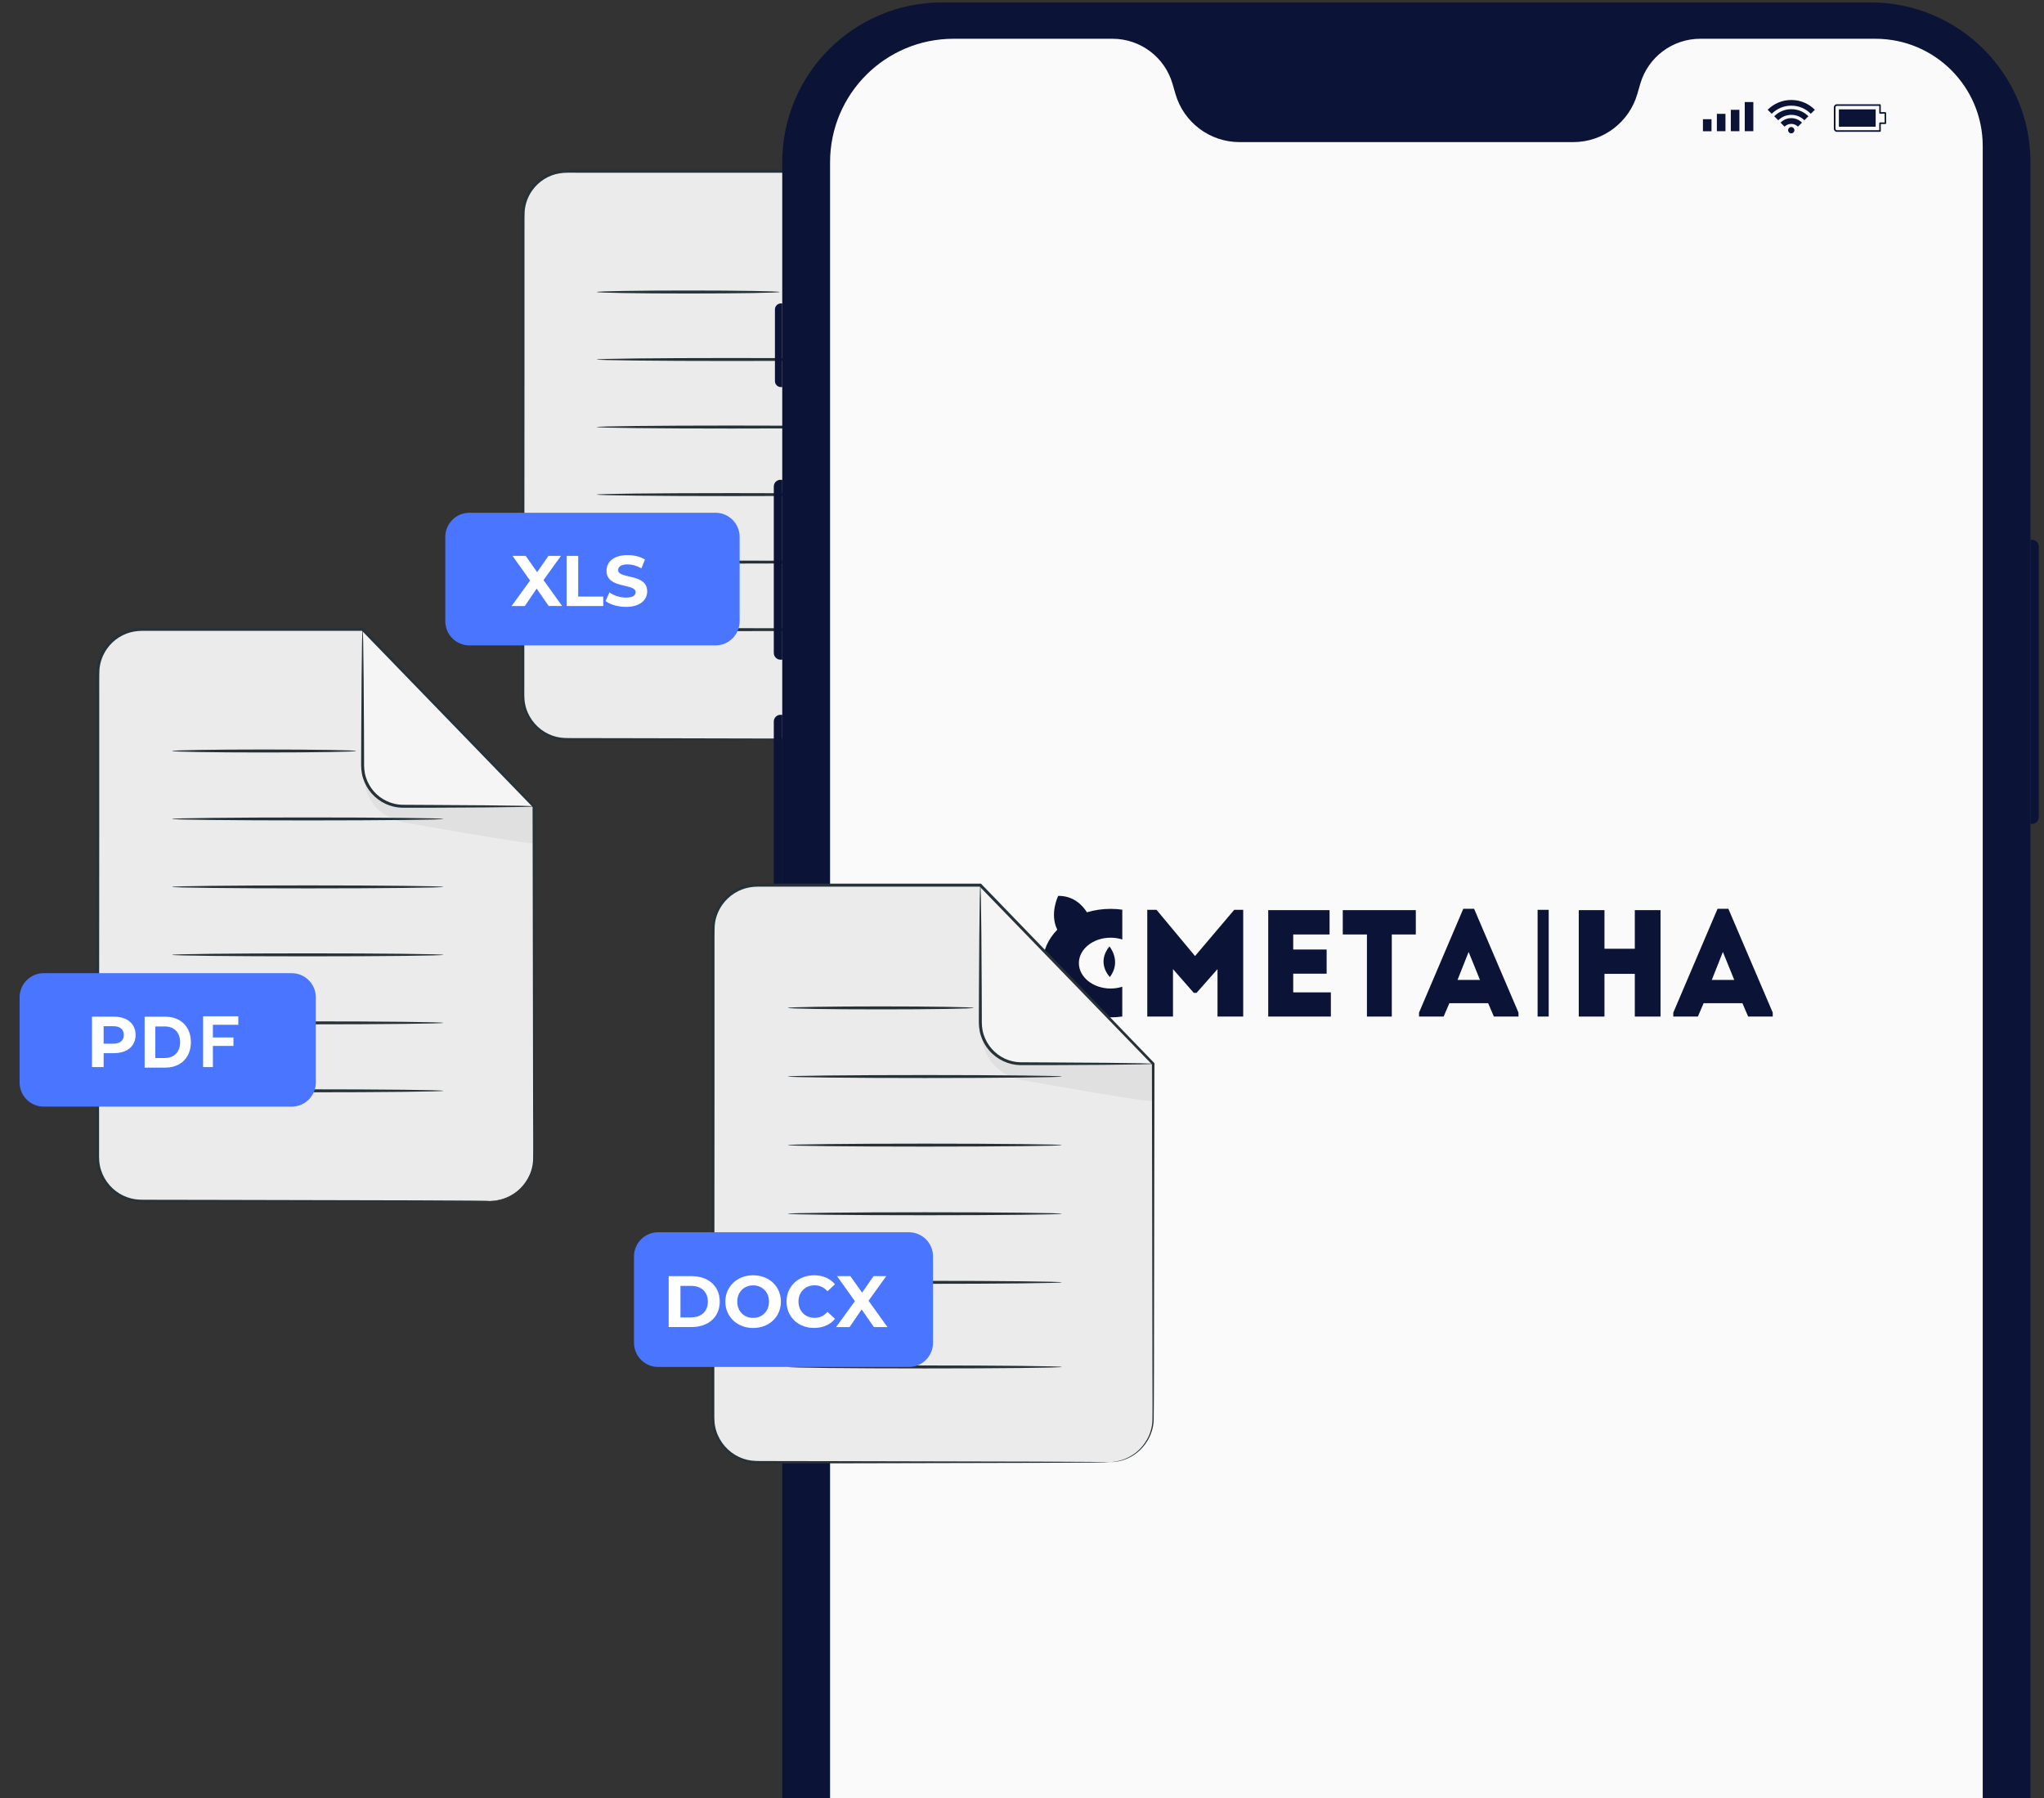 <?xml version="1.0" encoding="UTF-8"?> <svg xmlns="http://www.w3.org/2000/svg" width="324" height="285" viewBox="0 0 324 285" fill="none"><rect x="0" y="0" width="324" height="285" fill="#333333" stroke="none"/><g clip-path="url(#clip0_85_501)"><path d="M165.748 229.902C163.9 231.954 163.855 234.933 165.648 236.559C167.441 238.184 170.393 237.83 172.241 235.778C174.088 233.725 174.134 230.746 172.341 229.121C170.547 227.495 167.595 227.849 165.748 229.902Z" fill="white"></path><path d="M77.703 190.37H22.423C18.602 190.37 15.504 187.264 15.504 183.432V106.702C15.504 102.87 18.602 99.764 22.423 99.764H57.48L84.622 127.817V183.432C84.622 187.264 81.525 190.37 77.703 190.37Z" fill="#EBEBEB"></path><path d="M57.48 99.764V121.36C57.48 124.92 60.36 127.808 63.91 127.808H84.622L57.48 99.764Z" fill="#F5F5F5"></path><path d="M57.761 123.249C57.761 123.249 57.489 128.489 63.43 130.205C63.657 130.269 63.883 130.314 64.109 130.36C66.817 130.841 84.613 134.019 84.613 133.611V127.808H63.901C63.901 127.808 58.73 127.626 57.752 123.249H57.761Z" fill="#E0E0E0"></path><path d="M77.703 190.37C77.703 190.37 78.119 190.37 78.898 190.225C79.668 190.08 80.836 189.734 82.032 188.763C83.191 187.8 84.395 186.12 84.504 183.868C84.54 181.634 84.504 179.036 84.504 176.139C84.486 164.524 84.459 147.896 84.422 127.817L84.477 127.953C76.263 119.471 67.098 110.017 57.317 99.919L57.48 99.991C50.978 99.991 44.213 99.991 37.248 99.991C33.771 99.991 30.239 99.991 26.662 99.991C25.765 99.991 24.878 99.991 23.972 99.991C23.075 100 22.17 99.946 21.319 100.091C19.598 100.364 17.995 101.363 16.981 102.807C16.274 103.806 15.83 104.995 15.758 106.221C15.713 107.447 15.74 108.737 15.731 109.981C15.731 112.496 15.731 114.985 15.731 117.464C15.731 122.423 15.731 127.299 15.731 132.094C15.731 141.684 15.722 150.938 15.713 159.756C15.713 164.161 15.713 168.466 15.704 172.634C15.704 174.723 15.704 176.775 15.704 178.809C15.704 179.827 15.704 180.825 15.704 181.824C15.722 182.823 15.64 183.813 15.83 184.74C16.193 186.619 17.388 188.254 18.964 189.199C19.752 189.671 20.621 189.98 21.518 190.098C22.405 190.207 23.338 190.152 24.235 190.17C27.866 190.17 31.344 190.179 34.667 190.188C47.953 190.216 58.712 190.243 66.156 190.261C69.86 190.279 72.749 190.297 74.714 190.307C75.683 190.316 76.426 190.325 76.942 190.334C77.44 190.334 77.703 190.361 77.703 190.361C77.703 190.361 77.449 190.379 76.942 190.388C76.426 190.388 75.683 190.397 74.714 190.416C72.74 190.425 69.86 190.443 66.156 190.461C58.712 190.479 47.953 190.506 34.667 190.534C31.344 190.534 27.857 190.543 24.235 190.552C23.329 190.534 22.414 190.597 21.463 190.479C20.522 190.352 19.598 190.034 18.765 189.535C17.098 188.545 15.83 186.81 15.441 184.83C15.233 183.831 15.323 182.823 15.296 181.834C15.296 180.835 15.296 179.836 15.296 178.818C15.296 176.793 15.296 174.732 15.296 172.643C15.296 168.466 15.296 164.17 15.287 159.766C15.287 150.947 15.287 141.693 15.269 132.103C15.269 127.308 15.269 122.423 15.269 117.473C15.269 114.994 15.269 112.496 15.269 109.99C15.278 108.728 15.242 107.493 15.296 106.194C15.378 104.886 15.848 103.606 16.609 102.543C17.696 100.999 19.408 99.937 21.255 99.637C22.188 99.483 23.093 99.546 23.99 99.537C24.887 99.537 25.783 99.537 26.68 99.537C30.248 99.537 33.78 99.537 37.267 99.537C44.231 99.537 50.996 99.537 57.498 99.537H57.598L57.661 99.61C67.424 109.718 76.58 119.19 84.776 127.681L84.83 127.735V127.817C84.794 147.896 84.767 164.524 84.749 176.139C84.731 179.046 84.749 181.625 84.703 183.886C84.567 186.193 83.318 187.9 82.131 188.863C80.9 189.834 79.713 190.17 78.925 190.297C78.527 190.361 78.228 190.379 78.029 190.379C77.83 190.379 77.721 190.379 77.721 190.379L77.703 190.37Z" fill="#263238"></path><path d="M84.622 127.817C84.622 127.817 84.441 127.853 84.087 127.862C83.689 127.871 83.182 127.89 82.566 127.908C81.18 127.926 79.278 127.953 76.96 127.98C74.569 127.999 71.753 128.008 68.637 128.026C67.071 128.026 65.422 128.026 63.72 128.026C61.954 127.989 60.152 127.181 58.911 125.765C58.295 125.065 57.824 124.23 57.553 123.358C57.263 122.495 57.227 121.551 57.245 120.706C57.245 118.999 57.254 117.355 57.263 115.775C57.281 112.651 57.299 109.827 57.317 107.429C57.344 105.104 57.371 103.197 57.389 101.808C57.408 101.19 57.426 100.681 57.435 100.282C57.453 99.937 57.462 99.746 57.48 99.746C57.498 99.746 57.516 99.928 57.525 100.282C57.534 100.681 57.553 101.19 57.571 101.808C57.589 103.197 57.616 105.104 57.643 107.429C57.661 109.827 57.67 112.651 57.697 115.775C57.697 117.346 57.697 118.999 57.715 120.706C57.697 121.569 57.734 122.395 58.005 123.213C58.259 124.021 58.694 124.793 59.264 125.447C60.414 126.763 62.09 127.517 63.729 127.563C65.431 127.563 67.071 127.581 68.637 127.59C71.753 127.608 74.569 127.626 76.96 127.644C79.278 127.672 81.18 127.699 82.566 127.717C83.182 127.735 83.689 127.753 84.087 127.762C84.431 127.781 84.622 127.79 84.622 127.808V127.817Z" fill="#263238"></path><path d="M56.439 119.035C56.439 119.162 49.909 119.271 41.858 119.271C33.807 119.271 27.278 119.162 27.278 119.035C27.278 118.908 33.807 118.799 41.858 118.799C49.909 118.799 56.439 118.908 56.439 119.035Z" fill="#263238"></path><path d="M70.277 129.806C70.277 129.933 60.65 130.042 48.777 130.042C36.895 130.042 27.269 129.933 27.269 129.806C27.269 129.679 36.895 129.57 48.777 129.57C60.659 129.57 70.277 129.679 70.277 129.806Z" fill="#263238"></path><path d="M70.277 140.576C70.277 140.704 60.65 140.813 48.777 140.813C36.895 140.813 27.269 140.704 27.269 140.576C27.269 140.449 36.895 140.34 48.777 140.34C60.659 140.34 70.277 140.449 70.277 140.576Z" fill="#263238"></path><path d="M70.277 151.347C70.277 151.474 60.65 151.583 48.777 151.583C36.904 151.583 27.269 151.474 27.269 151.347C27.269 151.22 36.895 151.111 48.777 151.111C60.65 151.111 70.277 151.22 70.277 151.347Z" fill="#263238"></path><path d="M70.277 162.127C70.277 162.254 60.65 162.363 48.777 162.363C36.895 162.363 27.269 162.254 27.269 162.127C27.269 162 36.895 161.891 48.777 161.891C60.659 161.891 70.277 162 70.277 162.127Z" fill="#263238"></path><path d="M70.277 172.897C70.277 173.024 60.65 173.133 48.777 173.133C36.895 173.133 27.269 173.024 27.269 172.897C27.269 172.77 36.895 172.661 48.777 172.661C60.659 172.661 70.277 172.77 70.277 172.897Z" fill="#263238"></path><path d="M6.928 154.253H46.241C48.352 154.253 50.063 155.97 50.063 158.086V171.572C50.063 173.688 48.352 175.404 46.241 175.404H6.928C4.818 175.404 3.106 173.688 3.106 171.572V158.086C3.106 155.97 4.818 154.253 6.928 154.253Z" fill="#4A75FF"></path><path d="M21.491 164.043C21.491 165.823 20.16 166.931 18.031 166.931H16.428V169.138H14.581V161.146H18.031C20.16 161.146 21.491 162.254 21.491 164.043ZM19.625 164.043C19.625 163.162 19.055 162.654 17.932 162.654H16.428V165.432H17.932C19.055 165.432 19.625 164.915 19.625 164.052V164.043Z" fill="white"></path><path d="M144.701 117.164H89.766C85.972 117.164 82.892 114.077 82.892 110.272V34.023C82.892 30.218 85.972 27.131 89.766 27.131H124.605L151.575 55.002V110.262C151.575 114.068 148.496 117.155 144.701 117.155V117.164Z" fill="#EBEBEB"></path><path d="M124.615 27.131V48.59C124.615 52.132 127.476 55.002 131.008 55.002H151.584L124.615 27.131Z" fill="#F5F5F5"></path><path d="M124.895 50.47C124.895 50.47 124.624 55.674 130.528 57.381C130.746 57.444 130.981 57.49 131.208 57.535C133.897 58.017 151.575 61.168 151.575 60.768V55.002H130.999C130.999 55.002 125.864 54.829 124.886 50.47H124.895Z" fill="#E0E0E0"></path><path d="M144.701 117.164C144.701 117.164 145.118 117.164 145.888 117.028C146.657 116.883 147.817 116.538 149.003 115.575C150.153 114.622 151.349 112.951 151.466 110.716C151.503 108.492 151.466 105.912 151.466 103.034C151.448 91.491 151.421 74.972 151.385 55.02L151.439 55.156C143.27 46.728 134.169 37.329 124.451 27.303L124.614 27.376C118.157 27.376 111.429 27.376 104.51 27.376C101.05 27.376 97.545 27.376 93.995 27.376C93.108 27.376 92.22 27.376 91.324 27.376C90.427 27.385 89.531 27.33 88.688 27.476C86.977 27.748 85.392 28.738 84.377 30.173C83.671 31.163 83.236 32.352 83.164 33.56C83.119 34.777 83.155 36.058 83.137 37.302C83.137 39.799 83.137 42.279 83.137 44.74C83.137 49.662 83.137 54.511 83.137 59.279C83.137 68.815 83.128 78.005 83.119 86.769C83.119 91.146 83.119 95.423 83.11 99.564C83.11 101.635 83.11 103.687 83.11 105.694C83.11 106.702 83.11 107.701 83.11 108.691C83.128 109.681 83.046 110.671 83.236 111.588C83.59 113.45 84.785 115.085 86.343 116.02C87.121 116.492 87.991 116.801 88.879 116.919C89.757 117.028 90.681 116.974 91.577 116.992C95.182 116.992 98.641 117.001 101.947 117.01C115.151 117.037 125.837 117.064 133.236 117.083C136.922 117.101 139.784 117.119 141.74 117.128C142.7 117.137 143.442 117.146 143.95 117.155C144.448 117.155 144.701 117.183 144.701 117.183C144.701 117.183 144.448 117.201 143.95 117.21C143.433 117.21 142.7 117.219 141.74 117.237C139.784 117.246 136.922 117.264 133.236 117.282C125.837 117.301 115.151 117.328 101.947 117.355C98.641 117.355 95.182 117.364 91.577 117.373C90.672 117.355 89.775 117.419 88.824 117.301C87.891 117.173 86.968 116.856 86.144 116.356C84.495 115.366 83.227 113.65 82.847 111.679C82.648 110.68 82.729 109.681 82.711 108.7C82.711 107.711 82.711 106.712 82.711 105.704C82.711 103.687 82.711 101.644 82.711 99.573C82.711 95.423 82.711 91.155 82.702 86.778C82.702 78.014 82.702 68.824 82.684 59.288C82.684 54.52 82.684 49.671 82.684 44.749C82.684 42.288 82.684 39.808 82.684 37.311C82.693 36.058 82.657 34.823 82.711 33.542C82.793 32.243 83.254 30.972 84.015 29.91C85.102 28.375 86.805 27.312 88.634 27.022C89.558 26.867 90.463 26.931 91.351 26.922C92.238 26.922 93.135 26.922 94.022 26.922C97.573 26.922 101.077 26.922 104.537 26.922C111.456 26.922 118.185 26.922 124.642 26.922H124.741L124.805 26.994C134.504 37.038 143.596 46.447 151.747 54.884L151.801 54.938V55.02C151.765 74.972 151.738 91.491 151.72 103.034C151.702 105.921 151.72 108.482 151.675 110.726C151.539 113.014 150.298 114.712 149.112 115.666C147.889 116.638 146.703 116.965 145.933 117.092C145.543 117.155 145.245 117.173 145.036 117.173C144.837 117.173 144.737 117.173 144.737 117.173L144.701 117.164Z" fill="#263238"></path><path d="M151.575 55.002C151.575 55.002 151.394 55.038 151.05 55.047C150.651 55.056 150.153 55.074 149.537 55.093C148.161 55.111 146.268 55.138 143.968 55.165C141.595 55.183 138.797 55.192 135.699 55.211C134.142 55.211 132.502 55.211 130.809 55.211C129.052 55.174 127.259 54.375 126.036 52.958C125.42 52.259 124.959 51.442 124.687 50.57C124.397 49.716 124.361 48.772 124.388 47.936C124.388 46.238 124.397 44.603 124.406 43.041C124.424 39.935 124.442 37.129 124.46 34.75C124.488 32.434 124.515 30.545 124.533 29.165C124.551 28.547 124.569 28.048 124.578 27.648C124.596 27.303 124.605 27.122 124.623 27.122C124.642 27.122 124.66 27.303 124.669 27.648C124.678 28.048 124.696 28.547 124.714 29.165C124.732 30.545 124.759 32.443 124.787 34.75C124.805 37.129 124.814 39.935 124.841 43.041C124.841 44.603 124.841 46.238 124.859 47.936C124.841 48.799 124.877 49.607 125.149 50.425C125.402 51.233 125.828 51.996 126.408 52.641C127.549 53.948 129.215 54.702 130.845 54.738C132.53 54.738 134.16 54.757 135.717 54.766C138.815 54.784 141.613 54.802 143.986 54.82C146.295 54.847 148.179 54.875 149.555 54.893C150.171 54.911 150.669 54.929 151.068 54.938C151.412 54.956 151.593 54.965 151.593 54.983L151.575 55.002Z" fill="#263238"></path><path d="M123.573 46.283C123.573 46.411 117.089 46.52 109.083 46.52C101.077 46.52 94.593 46.411 94.593 46.283C94.593 46.156 101.077 46.047 109.083 46.047C117.089 46.047 123.573 46.156 123.573 46.283Z" fill="#263238"></path><path d="M137.32 56.981C137.32 57.109 127.757 57.218 115.956 57.218C104.156 57.218 94.593 57.109 94.593 56.981C94.593 56.854 104.156 56.745 115.956 56.745C127.757 56.745 137.32 56.854 137.32 56.981Z" fill="#263238"></path><path d="M137.32 67.689C137.32 67.816 127.757 67.925 115.956 67.925C104.156 67.925 94.593 67.816 94.593 67.689C94.593 67.561 104.156 67.452 115.956 67.452C127.757 67.452 137.32 67.561 137.32 67.689Z" fill="#263238"></path><path d="M137.32 78.395C137.32 78.523 127.757 78.632 115.956 78.632C104.156 78.632 94.593 78.523 94.593 78.395C94.593 78.268 104.156 78.159 115.956 78.159C127.757 78.159 137.32 78.268 137.32 78.395Z" fill="#263238"></path><path d="M137.32 89.094C137.32 89.221 127.757 89.33 115.956 89.33C104.156 89.33 94.593 89.221 94.593 89.094C94.593 88.966 104.156 88.857 115.956 88.857C127.757 88.857 137.32 88.966 137.32 89.094Z" fill="#263238"></path><path d="M137.32 99.801C137.32 99.928 127.757 100.037 115.956 100.037C104.156 100.037 94.593 99.928 94.593 99.801C94.593 99.673 104.156 99.564 115.956 99.564C127.757 99.564 137.32 99.673 137.32 99.801Z" fill="#263238"></path><path d="M74.406 81.274H113.421C115.531 81.274 117.243 82.991 117.243 85.107V98.466C117.243 100.582 115.531 102.298 113.421 102.298H74.406C72.296 102.298 70.585 100.582 70.585 98.466V85.107C70.585 82.991 72.296 81.274 74.406 81.274Z" fill="#4A75FF"></path><path d="M86.977 96.059L85.066 93.298L83.191 96.059H81.09L84.024 92.018L81.244 88.113H83.327L85.147 90.692L86.931 88.113H88.915L86.153 91.945L89.105 96.05H86.986L86.977 96.059Z" fill="white"></path><path d="M89.82 88.113H91.65V94.561H95.625V96.059H89.82V88.113Z" fill="white"></path><path d="M95.978 95.278L96.603 93.898C97.274 94.388 98.27 94.724 99.221 94.724C100.307 94.724 100.751 94.361 100.751 93.87C100.751 92.381 96.141 93.407 96.141 90.456C96.141 89.103 97.228 87.986 99.483 87.986C100.479 87.986 101.494 88.222 102.236 88.685L101.675 90.083C100.941 89.666 100.181 89.457 99.483 89.457C98.397 89.457 97.98 89.865 97.98 90.365C97.98 91.827 102.59 90.819 102.59 93.734C102.59 95.06 101.494 96.195 99.23 96.195C97.971 96.195 96.703 95.823 96.006 95.278H95.978Z" fill="white"></path><path d="M32.193 169.138V161.083H37.775V162.431H33.745V164.439H37.003V165.782H33.745V169.138H32.193Z" fill="white"></path></g><g clip-path="url(#clip1_85_501)"><path d="M296.517 0.385H149.337C135.342 0.385 123.997 11.73 123.997 25.725V366.865C123.997 380.86 135.342 392.205 149.337 392.205H296.517C310.512 392.205 321.857 380.86 321.857 366.865V25.725C321.857 11.73 310.512 0.385 296.517 0.385Z" fill="#0B1437"></path><path d="M318.747 366.855V25.725C318.747 13.448 308.794 3.495 296.517 3.495L149.347 3.495C137.07 3.495 127.117 13.448 127.117 25.725L127.117 366.855C127.117 379.132 137.07 389.085 149.347 389.085H296.517C308.794 389.085 318.747 379.132 318.747 366.855Z" fill="#0B1437"></path><path d="M208.727 15.855C207.517 15.855 206.527 14.865 206.527 13.655C206.527 12.445 207.517 11.455 208.727 11.455H237.027C238.237 11.455 239.227 12.445 239.227 13.655C239.227 14.865 238.237 15.855 237.027 15.855H208.727Z" fill="#0B1437"></path><path d="M193.547 15.855C192.337 15.855 191.347 14.865 191.347 13.655C191.347 12.445 192.337 11.455 193.547 11.455C194.757 11.455 195.747 12.445 195.747 13.655C195.747 14.865 194.757 15.855 193.547 15.855Z" fill="#0B1437"></path><path d="M201.647 15.855C200.437 15.855 199.447 14.865 199.447 13.655C199.447 12.445 200.437 11.455 201.647 11.455C202.857 11.455 203.847 12.445 203.847 13.655C203.847 14.865 202.857 15.855 201.647 15.855Z" fill="#0B1437"></path><path d="M252.317 15.855C251.107 15.855 250.117 14.865 250.117 13.655C250.117 12.445 251.107 11.455 252.317 11.455C253.527 11.455 254.517 12.445 254.517 13.655C254.517 14.865 253.527 15.855 252.317 15.855Z" fill="#0B1437"></path><path d="M244.217 15.855C243.007 15.855 242.017 14.865 242.017 13.655C242.017 12.445 243.007 11.455 244.217 11.455C245.427 11.455 246.417 12.445 246.417 13.655C246.417 14.865 245.427 15.855 244.217 15.855Z" fill="#0B1437"></path><path d="M297.287 6.145H269.507C265.107 6.145 261.237 9.055 260.007 13.275L259.537 14.895C258.227 19.415 254.087 22.525 249.377 22.525H196.487C191.777 22.525 187.637 19.415 186.327 14.895L185.857 13.275C184.627 9.055 180.757 6.145 176.357 6.145H151.147C140.337 6.145 131.577 14.905 131.577 25.715V365.475C131.577 375.645 139.817 383.885 149.987 383.885H297.617C306.827 383.885 314.287 376.425 314.287 367.215V23.145C314.287 13.755 306.677 6.145 297.287 6.145Z" fill="#FAFAFA"></path><path d="M322.097 130.585H321.867V85.555H322.097C322.687 85.555 323.167 86.035 323.167 86.625V129.525C323.167 130.115 322.687 130.595 322.097 130.595V130.585Z" fill="#0B1437"></path><path d="M123.727 113.305H124.007V141.815H123.727C123.137 141.815 122.657 141.335 122.657 140.745V114.365C122.657 113.775 123.137 113.295 123.727 113.295V113.305Z" fill="#0B1437"></path><path d="M123.727 76.055H124.007V104.565H123.727C123.137 104.565 122.657 104.085 122.657 103.495V77.115C122.657 76.525 123.137 76.045 123.727 76.045V76.055Z" fill="#0B1437"></path><path d="M123.787 48.095H123.997V61.355H123.787C123.267 61.355 122.837 60.935 122.837 60.405V49.045C122.837 48.525 123.257 48.095 123.787 48.095Z" fill="#0B1437"></path><path d="M271.297 18.895H269.937V20.805H271.297V18.895Z" fill="#0B1437"></path><path d="M273.507 18.045H272.147V20.795H273.507V18.045Z" fill="#0B1437"></path><path d="M275.717 17.405H274.357V20.795H275.717V17.405Z" fill="#0B1437"></path><path d="M277.927 16.175H276.567V20.795H277.927V16.175Z" fill="#0B1437"></path><path d="M297.997 20.895H291.177C290.907 20.895 290.687 20.675 290.687 20.405V17.015C290.687 16.745 290.907 16.525 291.167 16.525H297.997C297.997 16.525 298.067 16.535 298.087 16.565C298.107 16.585 298.127 16.625 298.127 16.655V17.775H298.857C298.927 17.775 298.977 17.835 298.977 17.905V19.535C298.977 19.605 298.917 19.655 298.857 19.655H298.127V20.775C298.127 20.845 298.067 20.895 298.007 20.895H297.997ZM297.877 16.775H291.177C291.047 16.775 290.947 16.885 290.947 17.015V20.405C290.947 20.535 291.057 20.645 291.187 20.645H297.887V19.525C297.887 19.455 297.947 19.405 298.007 19.405H298.737V18.025H298.007C297.937 18.025 297.887 17.965 297.887 17.905V16.785L297.877 16.775Z" fill="#0B1437"></path><path d="M291.487 20.085V17.335H297.317V18.575V18.845V20.085H291.487Z" fill="#0B1437"></path><path d="M284.437 20.635C284.437 20.355 284.217 20.135 283.937 20.135C283.657 20.135 283.437 20.355 283.437 20.635C283.437 20.915 283.657 21.135 283.937 21.135C284.217 21.135 284.437 20.915 284.437 20.635Z" fill="#0B1437"></path><path d="M282.237 19.435L282.877 20.075C283.147 19.805 283.527 19.635 283.937 19.635C284.347 19.635 284.727 19.805 284.997 20.075L285.637 19.435C285.197 18.995 284.597 18.725 283.937 18.725C283.277 18.725 282.677 18.995 282.237 19.435Z" fill="#0B1437"></path><path d="M283.937 17.305C282.887 17.305 281.927 17.735 281.237 18.425L281.877 19.065C282.407 18.535 283.137 18.205 283.947 18.205C284.757 18.205 285.487 18.535 286.017 19.065L286.657 18.425C285.967 17.735 285.007 17.305 283.957 17.305H283.937Z" fill="#0B1437"></path><path d="M280.197 17.395L280.837 18.035C281.627 17.245 282.727 16.745 283.937 16.745C285.147 16.745 286.247 17.235 287.037 18.035L287.677 17.395C286.717 16.435 285.397 15.845 283.937 15.845C282.477 15.845 281.157 16.435 280.197 17.395Z" fill="#0B1437"></path><g clip-path="url(#clip2_85_501)"><path d="M177.898 156.402C177.319 156.583 176.696 156.685 176.052 156.685C173.274 156.685 171.016 154.876 171.016 152.656C171.016 150.436 173.274 148.627 176.052 148.627C176.696 148.627 177.319 148.728 177.898 148.909V144.19C177.292 144.105 176.674 144.058 176.052 144.058C174.73 144.058 173.465 144.25 172.294 144.601C171.573 143.469 170.164 141.975 167.741 142C167.741 142 166.332 144.804 167.591 147.363C166.16 148.824 165.302 150.661 165.302 152.656C165.302 153.727 165.551 154.755 166.001 155.701L163 156.443L163.178 157.17L166.365 156.383C166.714 156.961 167.146 157.504 167.64 158.003L164.756 160.574L165.25 161.133L168.189 158.513C168.694 158.946 169.254 159.338 169.863 159.68L168.937 163.054L169.656 163.251L170.538 160.034C172.152 160.807 174.036 161.253 176.049 161.253C176.669 161.253 177.286 161.207 177.895 161.122V156.402H177.898Z" fill="#0B1437"></path><path d="M175.86 150.009C175.86 150.009 177.832 152.327 175.929 154.868C175.929 154.868 173.711 152.662 175.86 150.009Z" fill="#0B1437"></path><path d="M189.428 151.538L195.639 144.212H197.064V161.128H192.99V153.61L189.671 157.37H189.226L185.933 153.61V161.128H181.858V144.212H183.327L189.428 151.538Z" fill="#0B1437"></path><path d="M210.755 144.261V148.117H204.99V150.502H210.288V154.333H204.99V157.296H210.957V161.128H201.03V144.261H210.758H210.755Z" fill="#0B1437"></path><path d="M216.676 148.117H212.847V144.261H224.424V148.117H220.617V161.13H216.676V148.117Z" fill="#0B1437"></path><path d="M236.801 161.13L235.889 159.009H229.744L228.832 161.13H224.935V160.503L231.948 144.045H233.663L240.698 160.503V161.13H236.801ZM234.597 155.323L232.795 150.888L231.036 155.323H234.597Z" fill="#0B1437"></path><path d="M263.213 144.261V161.13H259.138V154.358H254.329V161.13H250.254V144.261H254.329V150.381H259.138V144.261H263.213Z" fill="#0B1437"></path><path d="M277.106 161.13L276.193 159.009H270.049L269.136 161.13H265.239V160.503L272.253 144.045H273.968L281.003 160.503V161.13H277.106ZM274.902 155.323L273.099 150.888L271.34 155.323H274.902Z" fill="#0B1437"></path><path d="M245.488 144.212H243.729V161.128H245.488V144.212Z" fill="#0B1437"></path></g></g><path d="M175.8 231.771H119.996C116.138 231.771 113.013 228.637 113.013 224.769V147.313C113.013 143.444 116.138 140.311 119.996 140.311H155.387L182.783 168.627V224.769C182.783 228.637 179.658 231.771 175.8 231.771Z" fill="#EBEBEB"></path><path d="M155.387 140.302V162.098C155.387 165.694 158.295 168.609 161.881 168.609H182.783L155.387 140.293V140.302Z" fill="#F5F5F5"></path><path d="M155.677 164.023C155.677 164.023 155.406 169.308 161.401 171.052C161.627 171.116 161.854 171.17 162.089 171.206C164.815 171.697 182.783 174.903 182.783 174.485C182.783 174.04 182.783 168.627 182.783 168.627H161.881C161.881 168.627 156.664 168.446 155.668 164.023H155.677Z" fill="#E0E0E0"></path><path d="M175.8 231.771C175.8 231.771 176.217 231.771 177.005 231.625C177.784 231.48 178.961 231.126 180.174 230.145C181.343 229.173 182.556 227.475 182.674 225.205C182.71 222.943 182.674 220.328 182.674 217.404C182.656 205.68 182.629 188.897 182.592 168.627L182.647 168.763C174.351 160.2 165.105 150.655 155.233 140.466L155.396 140.538C148.831 140.538 142.002 140.538 134.975 140.538C131.461 140.538 127.893 140.538 124.288 140.538C123.392 140.538 122.486 140.538 121.58 140.538C120.675 140.547 119.76 140.493 118.9 140.638C117.161 140.92 115.549 141.928 114.516 143.381C113.801 144.389 113.357 145.597 113.285 146.823C113.24 148.067 113.267 149.365 113.258 150.619C113.258 153.152 113.258 155.677 113.258 158.174C113.258 163.178 113.258 168.1 113.258 172.95C113.258 182.631 113.249 191.976 113.24 200.875C113.24 205.325 113.24 209.666 113.23 213.88C113.23 215.987 113.23 218.067 113.23 220.11C113.23 221.136 113.23 222.144 113.23 223.152C113.249 224.16 113.167 225.159 113.357 226.095C113.72 227.993 114.933 229.646 116.518 230.599C117.306 231.08 118.193 231.389 119.09 231.507C119.986 231.616 120.928 231.562 121.834 231.58C125.493 231.58 129.016 231.589 132.366 231.598C145.779 231.625 156.637 231.653 164.154 231.671C167.894 231.689 170.81 231.707 172.794 231.716C173.772 231.725 174.523 231.734 175.039 231.743C175.547 231.743 175.809 231.771 175.809 231.771C175.809 231.771 175.547 231.789 175.039 231.798C174.523 231.798 173.772 231.807 172.794 231.825C170.801 231.834 167.894 231.852 164.154 231.871C156.637 231.889 145.779 231.916 132.366 231.943C129.007 231.943 125.493 231.952 121.834 231.961C120.919 231.943 120.005 232.007 119.036 231.889C118.085 231.762 117.152 231.435 116.319 230.935C114.643 229.936 113.357 228.193 112.968 226.186C112.76 225.177 112.841 224.16 112.823 223.161C112.823 222.153 112.823 221.145 112.823 220.119C112.823 218.076 112.823 215.996 112.823 213.889C112.823 209.675 112.823 205.334 112.814 200.885C112.814 191.985 112.814 182.64 112.796 172.959C112.796 168.119 112.796 163.187 112.796 158.183C112.796 155.686 112.796 153.161 112.796 150.628C112.805 149.356 112.769 148.103 112.823 146.795C112.904 145.478 113.375 144.189 114.145 143.108C115.25 141.555 116.971 140.475 118.836 140.175C119.778 140.021 120.693 140.084 121.589 140.066C122.495 140.066 123.401 140.066 124.297 140.066C127.902 140.066 131.47 140.066 134.984 140.066C142.011 140.066 148.849 140.066 155.405 140.066H155.505L155.569 140.139C165.422 150.346 174.659 159.9 182.946 168.473L183 168.527V168.609C182.964 188.879 182.937 205.661 182.918 217.386C182.9 220.319 182.918 222.925 182.873 225.205C182.737 227.53 181.478 229.255 180.274 230.227C179.033 231.217 177.829 231.544 177.041 231.671C176.642 231.734 176.335 231.752 176.135 231.752C175.927 231.752 175.827 231.752 175.827 231.752L175.8 231.771Z" fill="#263238"></path><path d="M182.783 168.618C182.783 168.618 182.602 168.654 182.248 168.663C181.841 168.673 181.334 168.691 180.709 168.709C179.305 168.727 177.394 168.754 175.049 168.782C172.64 168.8 169.796 168.809 166.654 168.827C165.069 168.827 163.411 168.827 161.691 168.827C159.907 168.791 158.086 167.973 156.837 166.547C156.212 165.839 155.741 165.004 155.469 164.123C155.179 163.251 155.143 162.297 155.161 161.453C155.161 159.727 155.17 158.065 155.179 156.476C155.197 153.325 155.215 150.473 155.234 148.058C155.261 145.705 155.288 143.78 155.306 142.382C155.324 141.755 155.342 141.246 155.351 140.838C155.369 140.484 155.378 140.302 155.397 140.302C155.415 140.302 155.433 140.484 155.442 140.838C155.451 141.246 155.469 141.755 155.487 142.382C155.505 143.789 155.532 145.705 155.56 148.058C155.578 150.473 155.587 153.325 155.614 156.476C155.614 158.065 155.614 159.727 155.632 161.453C155.614 162.325 155.65 163.151 155.922 163.986C156.184 164.804 156.619 165.576 157.199 166.239C158.358 167.574 160.051 168.337 161.709 168.373C163.42 168.373 165.078 168.391 166.663 168.4C169.805 168.418 172.649 168.436 175.058 168.455C177.403 168.482 179.323 168.509 180.718 168.527C181.343 168.545 181.85 168.564 182.257 168.573C182.611 168.591 182.792 168.6 182.792 168.618H182.783Z" fill="#263238"></path><path d="M154.337 159.755C154.337 159.882 147.744 159.991 139.611 159.991C131.479 159.991 124.886 159.882 124.886 159.755C124.886 159.628 131.479 159.519 139.611 159.519C147.744 159.519 154.337 159.628 154.337 159.755Z" fill="#263238"></path><path d="M168.302 170.634C168.302 170.761 158.584 170.87 146.594 170.87C134.603 170.87 124.886 170.761 124.886 170.634C124.886 170.507 134.603 170.398 146.594 170.398C158.584 170.398 168.302 170.507 168.302 170.634Z" fill="#263238"></path><path d="M168.302 181.505C168.302 181.632 158.584 181.741 146.594 181.741C134.603 181.741 124.886 181.632 124.886 181.505C124.886 181.378 134.603 181.269 146.594 181.269C158.584 181.269 168.302 181.378 168.302 181.505Z" fill="#263238"></path><path d="M168.302 192.384C168.302 192.511 158.584 192.62 146.594 192.62C134.603 192.62 124.886 192.511 124.886 192.384C124.886 192.257 134.603 192.148 146.594 192.148C158.584 192.148 168.302 192.257 168.302 192.384Z" fill="#263238"></path><path d="M168.302 203.255C168.302 203.382 158.584 203.491 146.594 203.491C134.603 203.491 124.886 203.382 124.886 203.255C124.886 203.128 134.603 203.019 146.594 203.019C158.584 203.019 168.302 203.128 168.302 203.255Z" fill="#263238"></path><path d="M168.302 216.668C168.302 216.795 158.584 216.904 146.594 216.904C134.603 216.904 124.886 216.795 124.886 216.668C124.886 216.541 134.603 216.432 146.594 216.432C158.584 216.432 168.302 216.541 168.302 216.668Z" fill="#263238"></path><path d="M104.319 195.318H144.076C146.186 195.318 147.898 197.034 147.898 199.15V212.836C147.898 214.952 146.186 216.668 144.076 216.668H104.319C102.209 216.668 100.497 214.952 100.497 212.836V199.15C100.497 197.034 102.209 195.318 104.319 195.318Z" fill="#4A75FF"></path><path d="M105.995 202.274H109.653C112.289 202.274 114.091 203.863 114.091 206.306C114.091 208.749 112.289 210.339 109.653 210.339H105.995V202.265V202.274ZM109.563 208.813C111.157 208.813 112.207 207.859 112.207 206.315C112.207 204.772 111.157 203.818 109.563 203.818H107.86V208.822H109.563V208.813Z" fill="white"></path><path d="M22.927 161.155H26.239C28.626 161.155 30.258 162.744 30.258 165.187C30.258 167.63 28.626 169.219 26.239 169.219H22.927V161.146V161.155ZM26.157 167.694C27.601 167.694 28.552 166.74 28.552 165.196C28.552 163.652 27.601 162.699 26.157 162.699H24.616V167.703H26.157V167.694Z" fill="white"></path><path d="M114.978 206.315C114.978 203.918 116.844 202.138 119.38 202.138C121.915 202.138 123.781 203.9 123.781 206.315C123.781 208.731 121.906 210.493 119.38 210.493C116.853 210.493 114.978 208.713 114.978 206.315ZM121.897 206.315C121.897 204.781 120.82 203.736 119.38 203.736C117.94 203.736 116.862 204.79 116.862 206.315C116.862 207.841 117.94 208.895 119.38 208.895C120.82 208.895 121.897 207.841 121.897 206.315Z" fill="white"></path><path d="M124.677 206.315C124.677 203.882 126.543 202.138 129.043 202.138C130.437 202.138 131.596 202.646 132.357 203.564L131.162 204.672C130.618 204.045 129.939 203.727 129.142 203.727C127.639 203.727 126.57 204.79 126.57 206.306C126.57 207.823 127.639 208.885 129.142 208.885C129.948 208.885 130.627 208.559 131.162 207.932L132.357 209.04C131.596 209.975 130.437 210.484 129.034 210.484C126.543 210.484 124.677 208.74 124.677 206.306V206.315Z" fill="white"></path><path d="M138.525 210.348L136.577 207.551L134.667 210.348H132.529L135.509 206.243L132.683 202.274H134.802L136.65 204.89L138.47 202.274H140.481L137.673 206.17L140.671 210.348H138.525Z" fill="white"></path><defs><clipPath id="clip0_85_501"><rect width="240" height="245" fill="white" transform="translate(0 26.895)"></rect></clipPath><clipPath id="clip1_85_501"><rect width="200.5" height="391.82" fill="white" transform="translate(122.657 0.385)"></rect></clipPath><clipPath id="clip2_85_501"><rect width="118" height="33.188" fill="white" transform="translate(163 142)"></rect></clipPath></defs></svg> 
